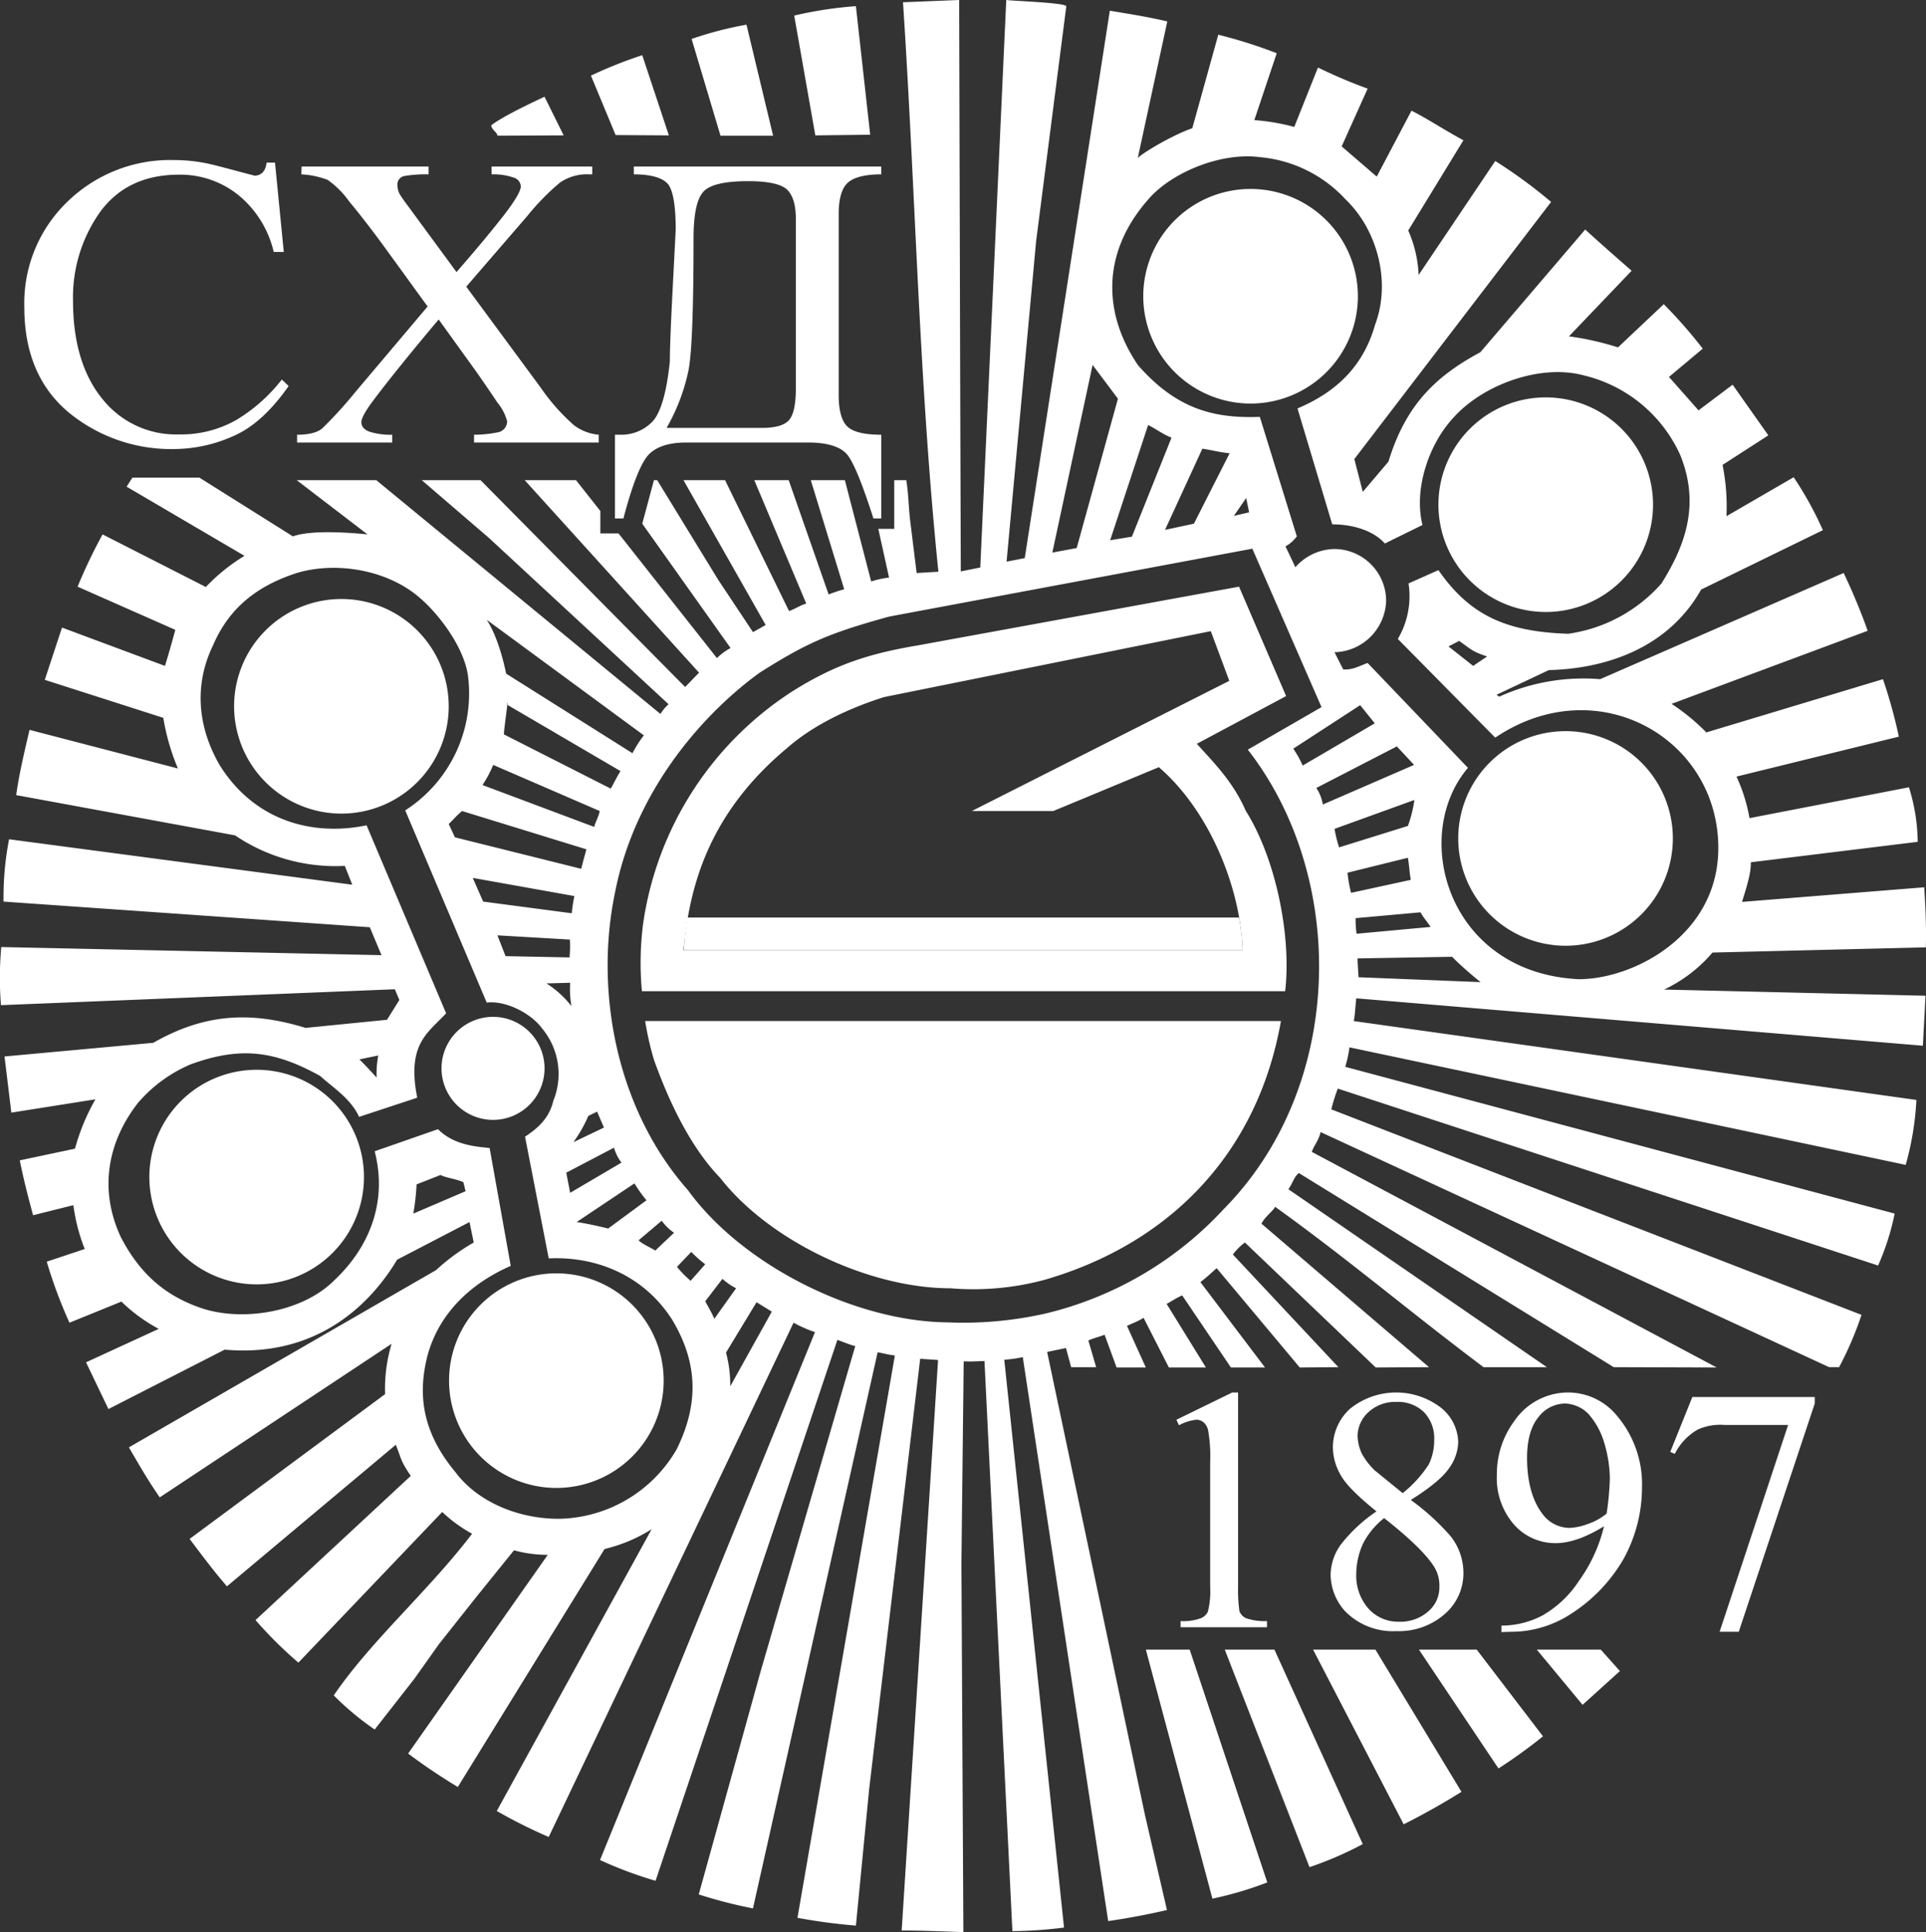 <?xml version="1.0" encoding="UTF-8"?> <svg xmlns="http://www.w3.org/2000/svg" viewBox="0 0 308.866 309.87"><rect x="0" y="0" width="308.866" height="309.87" fill="#333333" stroke="none"/><title>shd-logo-white</title><path d="M165.167,436.859l5.832-91.487c-1.25-.104-1.666-.104-2.864-.208l-8.175,68.941-2.135,21.974a92.237,92.237,0,0,1-9.373-1.25l15.621-90.185c-1.198-.156-1.458-.261-2.76-.521l-19.995,89.196a75.887,75.887,0,0,1-8.696-2.239l9.893-35.668,15.205-52.278c-.885-.208-2.083-.729-2.864-.989l-29.16,86.749a65.099,65.099,0,0,1-8.904-3.332l34.471-84.666a21.227,21.227,0,0,1-3.437-1.51l-39.262,82.479a82.795,82.795,0,0,1-8.331-4.166l24.838-45.197a24.885,24.885,0,0,1-7.55,3.176l-23.536,38.167a92.603,92.603,0,0,1-7.967-5.363l22.391-31.867a19.898,19.898,0,0,1-5.415-.729l-6.093,7.55-5.936,7.498-3.957,5.572-6.353,8.123a45.095,45.095,0,0,1-6.561-5.468c5.936-8.748,15.257-16.819,22.182-25.931a22.71,22.71,0,0,1-4.79-3.489l-23.067,24.16a65.345,65.345,0,0,1-6.873-6.821l24.89-23.119c-1.77-2.708-1.354-2.395-2.395-4.999l-27.077,22.703c-2.135-2.447-4.062-5.051-5.988-7.602l31.347-23.223a25.239,25.239,0,0,1,1.041-8.071l-37.179,24.629c-1.875-2.708-3.281-5.155-4.947-8.019l49.259-28.43a33.299,33.299,0,0,1,6.04-4.426l-.677-3.28-11.612,6.04c-4.791,8.019-13.643,15.673-27.65,14.423l-18.642,9.529-3.593-7.498,11.664-5.363a26.118,26.118,0,0,1-5.988-4.374l-8.332,3.385a75.638,75.638,0,0,1-3.645-9.789l6.092-2.031a29.621,29.621,0,0,1-1.822-7.03l-6.457,1.614c-.885-3.228-1.562-5.936-2.135-8.8l8.852-1.875a33.499,33.499,0,0,1,3.28-7.915l-13.486,2.135-1.094-9.008,23.849-2.187c8.123-4.634,15.465-5.155,24.421-2.395l13.07-1.302,1.979-3.176-.729-1.718-63.162,2.551a54.915,54.915,0,0,1,.052-9.321l60.975,1.302-1.875-4.478-58.736-4.113a49.075,49.075,0,0,1,.885-9.998l55.039,7.29-1.198-3.02a28.737,28.737,0,0,1-17.6-4.895l-35.096-6.456c.469-3.437,1.302-6.873,2.135-10.466l23.797,6.196a35.949,35.949,0,0,1-2.343-8.123l-19.006-6.092,2.76-8.383,16.507,6.144c.469-1.458,1.145-3.853,1.666-5.78l-15.673-6.925a84.373,84.373,0,0,1,4.009-8.383l16.559,8.435a30.327,30.327,0,0,1,6.196-4.999l-18.902-11.091.937-1.458h10.727l14.996,9.425c2.655-.937,7.811-.729,11.976-.312l-11.352-8.696H80.916l45.562,37.491a7.407,7.407,0,0,1,1.302-1.562L98.985,213.53l-10.779-9.269h9.425l32.805,33.169c1.042-1.041,1.25-1.302,2.239-2.291l-27.962-30.878h8.227l3.905,4.947v3.593h2.916l15.778,19.995a9.522,9.522,0,0,1,2.187-1.614l-14.163-19.943,1.875-6.978h.521l9.789,15.986,5.572,8.383c.469-.26,1.406-.781,2.031-1.145l-13.174-23.223h6.665l10.258,20.984c1.042-.364,1.614-.833,2.76-1.198l-8.331-19.787h5.519l6.405,18.329a23.39,23.39,0,0,1,2.499-.833l-5.363-17.496h5.468l4.218,16.246a14.929,14.929,0,0,1,2.864-.625l-1.718-7.811h2.551v-7.811h1.927c.364,2.083.364,4.218.625,6.457l1.041,8.435,3.489-.208c-3.124-30.617-3.645-60.505-5.676-91.331l9.008-.365.156,59.204.104,32.44,3.124-.625,4.166-91.019c.99.156,9.269.417,9.633.989l-4.843,37.699-4.738,51.393,2.916-.573,13.643-87.79c3.385.573,5.572.885,9.217,1.718l-4.739,21.921c.469-.625,5.416-3.645,8.748-4.79l4.166-14.996a77.644,77.644,0,0,1,9.373,2.968l-3.593,10.726a34.36,34.36,0,0,1,6.405,1.094l3.801-9.529a80.703,80.703,0,0,0,7.967,3.385l-4.166,9.268,5.624,4.843,5.572-10.57c2.708,1.354,5.207,3.072,8.331,4.738l-8.852,14.475a19.645,19.645,0,0,1,1.666,7.134l12.289-18.277a79.765,79.765,0,0,1,8.956,6.561l-31.555,41.24,1.354,5.259,4.114-4.842c2.76-9.06,7.55-13.694,14.736-17.548l16.819-19.683c2.447,2.239,4.947,4.426,7.446,6.613l-10.05,10.518a46.852,46.852,0,0,1,7.863,1.77l7.342-6.926a75.589,75.589,0,0,1,6.249,7.134l-5.416,4.53,4.739,5.363,5.468-4.114,5.728,8.123-7.342,4.738a33.915,33.915,0,0,1,.625,8.227l10.779-6.248a56.405,56.405,0,0,1,4.686,8.488l-19.527,9.529c-5.936,10.518-17.288,12.757-24.421,12.913l-8.383,3.957.417.312a32.707,32.707,0,0,1,16.194-2.812l39.053-17.027a97.444,97.444,0,0,1,3.853,9.269l-31.451,11.716a33.452,33.452,0,0,1,5.572,4.582l28.327-8.539a81.636,81.636,0,0,1,2.551,9.216l-26.036,6.405a27.184,27.184,0,0,1,2.083,6.665l25.567-4.947a30.096,30.096,0,0,1,1.406,8.748l-26.764,3.28c.052,1.822-.729,4.113-1.406,6.353l29.212-2.343c.208,3.176.364,6.561.261,9.633l-34.211.833a23.235,23.235,0,0,1-7.759,5.936l41.917.989-.417,8.019-90.864-7.602c-.208,1.875-.208,2.76-.416,3.645l90.239,12.653a46.794,46.794,0,0,1-1.718,10.414l-89.198-18.849a19.993,19.993,0,0,1-.677,3.124l88.105,23.535a39.785,39.785,0,0,1-2.656,8.331l-86.646-28.378a29.64,29.64,0,0,0-1.042,3.332l85.032,32.96a54.914,54.914,0,0,1-3.593,8.383h-1.614l-81.543-37.699c-.312,1.406-1.042,2.083-1.406,3.176L295.866,346.569l-16.507-.052-50.509-31.138c-.833.729-.937,1.562-1.666,2.604l41.449,28.534h-10.154c-11.664-8.748-21.61-17.235-33.43-25.723-.208.573-1.614,1.562-2.187,2.708l26.869,23.015-8.54.052-20.985-20.047a9.532,9.532,0,0,0-1.927,1.927l16.923,18.068-6.197.052-13.33-15.933c-1.145,1.042-1.718,1.562-2.604,2.239l10.362,13.694h-5.468l-7.811-11.559c-.99.416-1.77.989-2.5,1.354l6.301,10.206h-5.936l-4.061-7.966c-.989.625-1.979.937-2.656,1.302l3.02,6.665h-4.686l-1.927-5.259c-.573.26-1.927.573-2.604.937l1.25,4.27h-4.009l-.833-3.072-3.02.625,15.674,74.2,3.541,15.309c-3.176.729-6.197,1.302-9.425,1.77l-13.695-90.446a20.326,20.326,0,0,1-2.968.417l9.581,91.071a69.656,69.656,0,0,1-8.279.573l-4.478-91.435c-1.51.052-1.875.104-3.333.052l-.365,32.44.313,59.1c-3.229-.104-6.509-.261-9.894-.261Zm90.812-186.463c-9.269,10.883-3.333,32.856,17.756,33.898,8.904,0,22.234-7.082,22.39-20.776.208-17.756-19.318-29.055-35.773-17.964l-15.621-15.829a13.478,13.478,0,0,0,1.718-8.904l4.791-2.135c4.999,7.186,10.779,9.893,20.829,10.206a24.464,24.464,0,0,0,14.944-8.071c3.958-6.301,6.144-12.809,3.02-20.568a22.765,22.765,0,0,0-15.517-12.809c-7.03-1.875-16.298,1.562-20.985,6.925-3.957,4.322-6.248,11.508-4.843,17.079l-6.04,2.968c-2.083-2.343-5.676-3.072-8.436-3.072l-5.572-18.589c6.197-2.604,10.571-6.769,12.445-13.434,2.551-6.717.469-15.1-4.739-20.099a21.21,21.21,0,0,0-13.747-6.769c-6.353-.833-14.372,2.551-18.017,6.925-7.498,8.644-7.03,18.329-1.51,26.452,6.301,7.186,12.393,8.539,19.527,8.279l5.936,19.162a5.75,5.75,0,0,1-1.822,1.614c3.749,7.706,4.686,10.831,9.269,19.735,1.562.052,2.239-.417,3.905-1.042l16.09,16.819Zm-66.651-34.522,3.905-.729,6.613-23.952-4.062-5.415-6.457,30.096Zm9.269-1.979,3.489-.573,6.353-15.881c-1.354-.521-2.5-1.406-3.749-2.031l-6.092,18.485Zm8.8-1.666,4.634-.989,5.728-11.299c-1.718-.156-2.604-.469-4.374-.729l-5.988,13.018Zm11.039-2.239,2.447-.573-.469-2.291-1.979,2.864Zm34.419,20.932,3.957,3.124,2.239-1.51c-2.239-.781-2.187-.833-4.478-2.499l-1.718.885Zm-14.424,53.059,19.579.781a54.539,54.539,0,0,1-4.582-4.061l-15.153.261c0,.677.104,2.031.156,3.02Zm-.312-6.978,11.872-1.093c-.573-.885-1.25-1.614-1.614-2.343l-10.414.937a15.439,15.439,0,0,0,.156,2.499Zm-.885-6.561,9.581-2.083c-.208-1.041-.26-2.395-.469-3.541l-9.685,2.395a21.999,21.999,0,0,0,.573,3.228Zm-1.926-7.29,11.039-3.437a20.275,20.275,0,0,0,1.041-4.165l-12.809,4.634a22.345,22.345,0,0,0,.729,2.968Zm-5.832-13.122,11.56-6.769-2.343-2.916-10.727,6.978a16.589,16.589,0,0,1,1.51,2.708Zm3.228,6.248,14.632-6.353-2.76-2.968-12.914,6.665a6.762,6.762,0,0,1,1.042,2.656Zm-103.57,74.148a16.366,16.366,0,0,0,2.187,2.239l2.343-2.656a17.384,17.384,0,0,1-2.239-1.979l-2.291,2.395Zm5.988,8.331,3.489-4.895a9.708,9.708,0,0,1-2.187-1.51l-2.76,3.593c.625,1.198.937,1.614,1.458,2.812Zm2.551,10.831,6.665-11.976-2.447-1.51-4.895,8.071a20.2,20.2,0,0,1,.677,5.415Zm-12.028-21.765,3.02-2.864a7.752,7.752,0,0,1-1.979-1.926l-3.697,3.124c.364.521,2.187,1.302,2.655,1.666Zm-7.55-3.541,6.144-4.53a22.552,22.552,0,0,1-1.927-2.708l-9.269,6.196c1.458.208,3.593.677,5.051,1.041Zm-6.093-5.728,8.227-4.842a7.391,7.391,0,0,1-1.198-2.395l-7.654,4.009.625,3.228Zm-3.801-33.585a15.975,15.975,0,0,1,4.01,3.645,15.267,15.267,0,0,1-.208-3.749l-3.801.104Zm4.322,25.462,4.895-2.343-1.093-2.551-1.406.677a22.012,22.012,0,0,1-2.395,4.218Zm-10.883-29.836,10.258.208a17.836,17.836,0,0,0,.052-2.864l-11.612-.677,1.302,3.332Zm10.623-6.873a22.356,22.356,0,0,1,.416-2.76l-16.298-2.916,1.667,3.801,14.216,1.874Zm1.51-7.133c.312-1.25.521-1.979.833-3.124l-19.943-6.144c-1.145.989-1.145,1.145-2.135,2.083l.989,2.135,20.256,5.051Zm2.083-6.717c.208-.833.729-1.666.885-2.551l-17.079-7.394a18.659,18.659,0,0,1-1.718,3.228l17.913,6.717Zm2.655-6.144c.625-1.094.885-1.718,1.562-2.812l-18.225-10.674c.364-1.562-.469,3.853-.469,4.79l17.131,8.696Zm3.489-5.676a17.527,17.527,0,0,1,1.822-2.864L98.62,226.652c2.135,3.28,3.072,8.539,3.124,8.644l20.256,12.757ZM93.673,363.44c3.437,4.582,9.893,7.446,16.663,7.394a22.261,22.261,0,0,0,18.745-11.143c3.489-7.082,3.541-13.747-.781-20.88-4.582-7.082-12.185-10.102-19.735-9.737l-3.801-19.526c1.823-1.197,3.853-2.812,4.53-5.728a11.422,11.422,0,0,0-1.822-11.664c-1.667-2.291-5.676-4.478-8.852-4.113l-13.07-30.826A22.287,22.287,0,0,0,95.652,235.92c-.521-4.686-4.582-9.998-7.55-12.601-5.207-4.686-13.486-6.04-19.787-4.218-6.405,2.031-10.987,5.572-13.591,11.664-3.176,6.561-2.343,13.382,1.145,19.318,5.676,8.956,14.997,11.299,23.484,9.529l12.757,30.149c-2.864,3.124-6.353,4.843-4.634,13.538l-9.321,3.072c-1.354-2.968-4.322-4.79-6.249-6.561-7.238-4.009-12.705-4.79-20.724-1.875a22.885,22.885,0,0,0-8.488,6.197c-4.947,6.352-6.248,14.007-2.76,21.505,2.968,5.728,7.03,9.529,13.382,11.56,6.769,2.031,15.934.312,20.828-4.582,5.884-5.519,8.54-12.861,6.509-20.724l10.154-3.541c2.447,2.447,5.676,2.76,8.279,3.02l3.385,18.901c-6.405,2.812-11.456,7.55-13.33,14.319-1.562,6.092-1.041,12.184,4.53,18.85Zm-12.706-63.369a15.775,15.775,0,0,1,.261-3.541l-3.02.625c.937.937,1.718,1.77,2.76,2.916Zm5.884,21.817,8.383-3.593-.365-1.458c-1.198-.521-2.968-.729-3.645-1.145l-3.853,1.51a37.565,37.565,0,0,1-.521,4.686Zm85.657,17.444a59.995,59.995,0,0,0,15.673-1.406,56.925,56.925,0,0,0,28.587-16.715c19.579-19.786,19.891-53.216,3.905-73.731l11.82-6.821-11.091-25.41-58.216,10.883c-9.842,2.708-13.278,4.27-20.724,8.956-7.915,5.676-19.891,17.912-23.276,35.356-3.28,15.777.208,34.679,11.716,47.696,8.54,11.82,26.504,21.036,41.605,21.192ZM123.51,286.22h103.153c1.042-8.956-1.562-21.401-6.301-28.899-2.083-4.738-5.051-7.654-7.863-10.779l14.319-7.654-7.55-17.548-51.55,9.425c-7.707,1.302-13.174,3.02-20.047,7.342a53.36,53.36,0,0,0-23.953,37.178,48.982,48.982,0,0,0-.208,10.935Zm6.665-6.561H219.842c-.312-9.945-5.259-22.338-13.435-29.367l-16.923,7.03h-13.07l41.292-20.88-2.968-7.967-52.384,10.57c-6.093,1.926-11.612,4.686-15.621,8.227-13.278,11.091-15.673,23.38-16.559,32.388Zm42.803,54.205a43.93,43.93,0,0,0,15.101-1.354c19.787-5.728,34.106-19.995,37.908-41.5H124.031a47.831,47.831,0,0,0,1.406,6.196c2.447,6.873,5.936,14.111,10.623,18.954,7.915,10.154,23.901,17.704,36.918,17.704Zm42.021,97.892a56.948,56.948,0,0,0,8.8-2.603l-12.445-37.334h-7.03l10.674,39.938Zm15.569-5.051a56.143,56.143,0,0,0,8.54-3.697l-14.163-31.19h-7.967l13.59,34.887Zm15.101-6.873c3.02-1.51,6.092-3.228,9.269-5.207l-13.799-22.807h-9.998l14.528,28.014Zm15.205-8.956a82.231,82.231,0,0,0,7.134-5.155l-10.622-13.902h-9.269l12.757,19.058Zm13.486-10.206,5.988-5.415-3.072-3.436h-10.258l7.342,8.852Zm-65.141-45.717.417.885a7.369,7.369,0,0,1,2.76-.885,1.774,1.774,0,0,1,1.25.469,2.358,2.358,0,0,1,.677,1.302,24.719,24.719,0,0,1,.312,5.103v19.891a13.229,13.229,0,0,1-.364,4.01,2.14,2.14,0,0,1-1.093,1.041,8.086,8.086,0,0,1-3.281.469v.989h13.851v-.989a9.126,9.126,0,0,1-3.385-.469,2.042,2.042,0,0,1-1.042-1.146,24.875,24.875,0,0,1-.208-3.905v-31.138h-.937l-8.956,4.374Zm32.076,14.684-.052.052a24.836,24.836,0,0,0-5.676,5.311,8.423,8.423,0,0,0-1.614,4.842,8.861,8.861,0,0,0,2.291,5.78,10.703,10.703,0,0,0,8.227,3.228,11.178,11.178,0,0,0,7.811-2.76,8.639,8.639,0,0,0,2.968-6.613,9.455,9.455,0,0,0-2.083-5.884,37.681,37.681,0,0,0-6.353-5.78c3.072-1.927,5.155-3.645,6.144-5.103a7.485,7.485,0,0,0,1.458-4.165,7.312,7.312,0,0,0-2.76-5.52,11.788,11.788,0,0,0-14.58.156,8.377,8.377,0,0,0-2.76,6.248,9.046,9.046,0,0,0,1.302,4.478c.781,1.406,2.708,3.332,5.676,5.728Zm4.218-2.916a19.435,19.435,0,0,0,4.166-4.582,8.787,8.787,0,0,0,.885-3.905,6.064,6.064,0,0,0-1.614-4.478,5.969,5.969,0,0,0-4.426-1.666,6.304,6.304,0,0,0-4.53,1.666,5.25,5.25,0,0,0-1.718,3.749,7.196,7.196,0,0,0,.677,2.864,11.094,11.094,0,0,0,2.083,2.708l4.478,3.645Zm-2.916,3.958a12.502,12.502,0,0,0-3.437,4.113,12.006,12.006,0,0,0-1.094,4.895,7.996,7.996,0,0,0,1.927,5.52,6.389,6.389,0,0,0,4.895,2.135,6.738,6.738,0,0,0,4.738-1.666,5.043,5.043,0,0,0,1.77-3.958,5.652,5.652,0,0,0-1.041-3.489c-1.25-1.875-3.958-4.478-7.811-7.498l.052-.052Zm18.745,18.328,1.562-.052a17.503,17.503,0,0,0,9.581-2.864,25.703,25.703,0,0,0,8.436-8.8,23.764,23.764,0,0,0,2.968-11.456,16.942,16.942,0,0,0-3.957-11.455,10.112,10.112,0,0,0-7.811-3.801,10.446,10.446,0,0,0-8.748,4.634,14.227,14.227,0,0,0-2.76,8.591,11.311,11.311,0,0,0,2.76,7.967,8.825,8.825,0,0,0,6.665,2.968c2.291,0,4.895-.938,7.758-2.708a24.764,24.764,0,0,1-4.009,8.748,17.206,17.206,0,0,1-5.884,5.572,14.057,14.057,0,0,1-6.561,1.614v1.041Zm16.871-19.005a45.709,45.709,0,0,0,.521-5.624,20.667,20.667,0,0,0-.885-5.676,12.095,12.095,0,0,0-2.551-4.686,5.498,5.498,0,0,0-3.749-1.666,5.426,5.426,0,0,0-4.27,2.187c-1.198,1.458-1.823,3.645-1.823,6.509,0,3.801.833,6.821,2.395,8.904a5.424,5.424,0,0,0,4.374,2.343,9.178,9.178,0,0,0,2.968-.625,9.534,9.534,0,0,0,3.02-1.666Zm13.747-18.693-3.541,8.8.729.312a9.275,9.275,0,0,1,3.697-3.905,8.814,8.814,0,0,1,4.322-.729h10.154l-10.987,33.169h3.072l12.185-36.605v-1.042ZM127.832,148.963l-4.27-12.861a69.283,69.283,0,0,0-8.227,3.28l3.957,9.529,8.54.052Zm23.484,0,8.8-.104-2.291-20.62a62.809,62.809,0,0,0-9.893,1.51l3.385,19.214Zm-15.205.052h8.436l-4.27-17.808a57.777,57.777,0,0,0-8.8,2.291l4.634,15.517Zm-35.773,0,10.623-.052-3.072-6.197c-2.239,1.041-6.821,3.228-8.54,4.582,0,.677.989,1.145.989,1.666Zm-34.263,18.641-1.406-14.319h-1.354c-.156,1.354-.833,2.083-1.927,2.083-2.239-.573-4.478-1.198-6.561-1.718a26.097,26.097,0,0,0-6.301-.781,23.601,23.601,0,0,0-17.184,6.717,22.564,22.564,0,0,0-6.873,16.923c0,7.186,2.343,12.809,7.03,16.767a25.87,25.87,0,0,0,17.235,5.936,23.398,23.398,0,0,0,9.269-2.083c3.124-1.354,6.092-4.061,8.852-8.019l-1.094-1.041a26.567,26.567,0,0,1-7.342,6.509,17.937,17.937,0,0,1-9.113,2.291,15.072,15.072,0,0,1-12.393-5.78c-3.072-3.801-4.634-9.06-4.634-15.621a23.613,23.613,0,0,1,4.374-14.319c2.916-3.957,7.134-5.936,12.601-5.936A14.839,14.839,0,0,1,58.994,158.7a16.655,16.655,0,0,1,5.467,8.956Zm2.864-13.694-.052,1.25a13.728,13.728,0,0,1,4.218.885,14.252,14.252,0,0,1,3.437,3.436c1.562,1.875,3.437,4.27,5.416,6.978,1.979,2.708,4.374,6.04,7.186,9.893l-11.612,13.747a69.084,69.084,0,0,1-5.207,5.728c-.781.729-2.187,1.094-4.114,1.094v1.25h15.257v-1.25a11.332,11.332,0,0,1-3.593-.469c-.885-.312-1.354-.833-1.354-1.562,0-.625.677-1.823,1.927-3.489q1.874-2.499,4.53-5.78c1.718-2.135,3.749-4.582,5.936-7.186l6.04,8.383c1.198,1.718,2.343,3.385,3.385,4.947a7.905,7.905,0,0,1,1.562,3.02,1.824,1.824,0,0,1-1.614,1.77,18.883,18.883,0,0,1-3.697.364v1.25h19.995v-1.25a7.697,7.697,0,0,1-3.957-1.51,32.453,32.453,0,0,1-5.311-5.988l-11.977-16.246,9.842-11.403a38.542,38.542,0,0,1,5.207-5.311,7.711,7.711,0,0,1,4.686-1.302h.469v-1.25H99.401v1.25a9.947,9.947,0,0,1,3.541.521,1.571,1.571,0,0,1,1.145,1.406c0,.729-.937,2.343-2.76,4.686-1.822,2.343-4.374,5.415-7.55,9.06l-7.915-10.778c-.521-.677-.937-1.302-1.198-1.718a3.352,3.352,0,0,1-.365-1.458,1.374,1.374,0,0,1,1.145-1.458,21.166,21.166,0,0,1,3.853-.26v-1.25Zm73.785,41.916q3.28,0,4.374-1.25c.729-.833,1.094-2.551,1.094-4.999v-27.337c0-2.135-.469-3.697-1.354-4.582-.937-.937-3.072-1.406-6.301-1.406-3.749,0-6.196.573-7.186,1.718-1.041,1.145-1.562,3.645-1.562,7.446,0,11.143-.26,18.173-.781,21.036a31.333,31.333,0,0,1-3.541,9.373Zm-23.536,1.094v13.434h1.354c1.458-5.572,2.864-9.06,4.114-10.31,1.25-1.25,3.28-1.875,5.936-1.875h19.631c3.02,0,5.155.677,6.197,1.927,1.041,1.25,2.447,4.738,4.218,10.258h1.25v-13.434c-2.604,0-4.426-.417-5.364-1.25-.937-.833-1.458-2.551-1.458-5.051v-29.107c0-2.499.521-4.218,1.51-5.051.937-.833,2.76-1.302,5.311-1.302v-1.25h-39.678v1.25c2.812,0,4.686.573,5.52,1.614.781,1.041,1.198,3.437,1.198,7.186,0,.104-.156,3.228-.469,9.216-.312,5.988-.469,9.998-.469,11.976-.521,5.103-1.51,8.383-2.864,9.737a6.912,6.912,0,0,1-5.051,2.031Z" transform="translate(-20.567 -127.25)" style="fill:#fff;fill-rule:evenodd"></path><path d="M132.935,297.311h84.355c-7.29,17.808-19.475,27.753-39.73,29.94C156.107,327.616,139.652,316.108,132.935,297.311Z" transform="translate(-20.567 -127.25)" style="fill:#fff;fill-rule:evenodd"></path><path d="M99.63,306.857a8.262,8.262,0,1,0-8.259-8.262A8.276,8.276,0,0,0,99.63,306.857Z" transform="translate(-20.567 -127.25)" style="fill:#fff;fill-rule:evenodd"></path><path d="M61.702,333.239A17.209,17.209,0,1,0,44.518,316.03,17.23,17.23,0,0,0,61.702,333.239Z" transform="translate(-20.567 -127.25)" style="fill:#fff;fill-rule:evenodd"></path><path d="M75.292,257.737a17.209,17.209,0,1,0-17.184-17.209A17.229,17.229,0,0,0,75.292,257.737Z" transform="translate(-20.567 -127.25)" style="fill:#fff;fill-rule:evenodd"></path><path d="M109.764,365.887A17.209,17.209,0,1,0,92.58,348.678,17.229,17.229,0,0,0,109.764,365.887Z" transform="translate(-20.567 -127.25)" style="fill:#fff;fill-rule:evenodd"></path><path d="M271.601,278.93a17.209,17.209,0,1,0-17.183-17.209A17.23,17.23,0,0,0,271.601,278.93Z" transform="translate(-20.567 -127.25)" style="fill:#fff;fill-rule:evenodd"></path><path d="M221.091,191.973a17.209,17.209,0,1,0-17.183-17.209A17.23,17.23,0,0,0,221.091,191.973Z" transform="translate(-20.567 -127.25)" style="fill:#fff;fill-rule:evenodd"></path><path d="M268.424,225.402a17.209,17.209,0,1,0-17.184-17.209A17.23,17.23,0,0,0,268.424,225.402Z" transform="translate(-20.567 -127.25)" style="fill:#fff;fill-rule:evenodd"></path><path d="M234.422,231.859a8.506,8.506,0,0,0,8.435-8.279,8.334,8.334,0,0,0-8.279-8.279,8.502,8.502,0,0,0-6.405,3.072Z" transform="translate(-20.567 -127.25)" style="fill:#fff;fill-rule:evenodd"></path><path d="M130.227,279.659H219.842a33.554,33.554,0,0,0-.573-5.259h-88.469A51.092,51.092,0,0,0,130.227,279.659Z" transform="translate(-20.567 -127.25)" style="fill:#fff;fill-rule:evenodd"></path></svg> 
